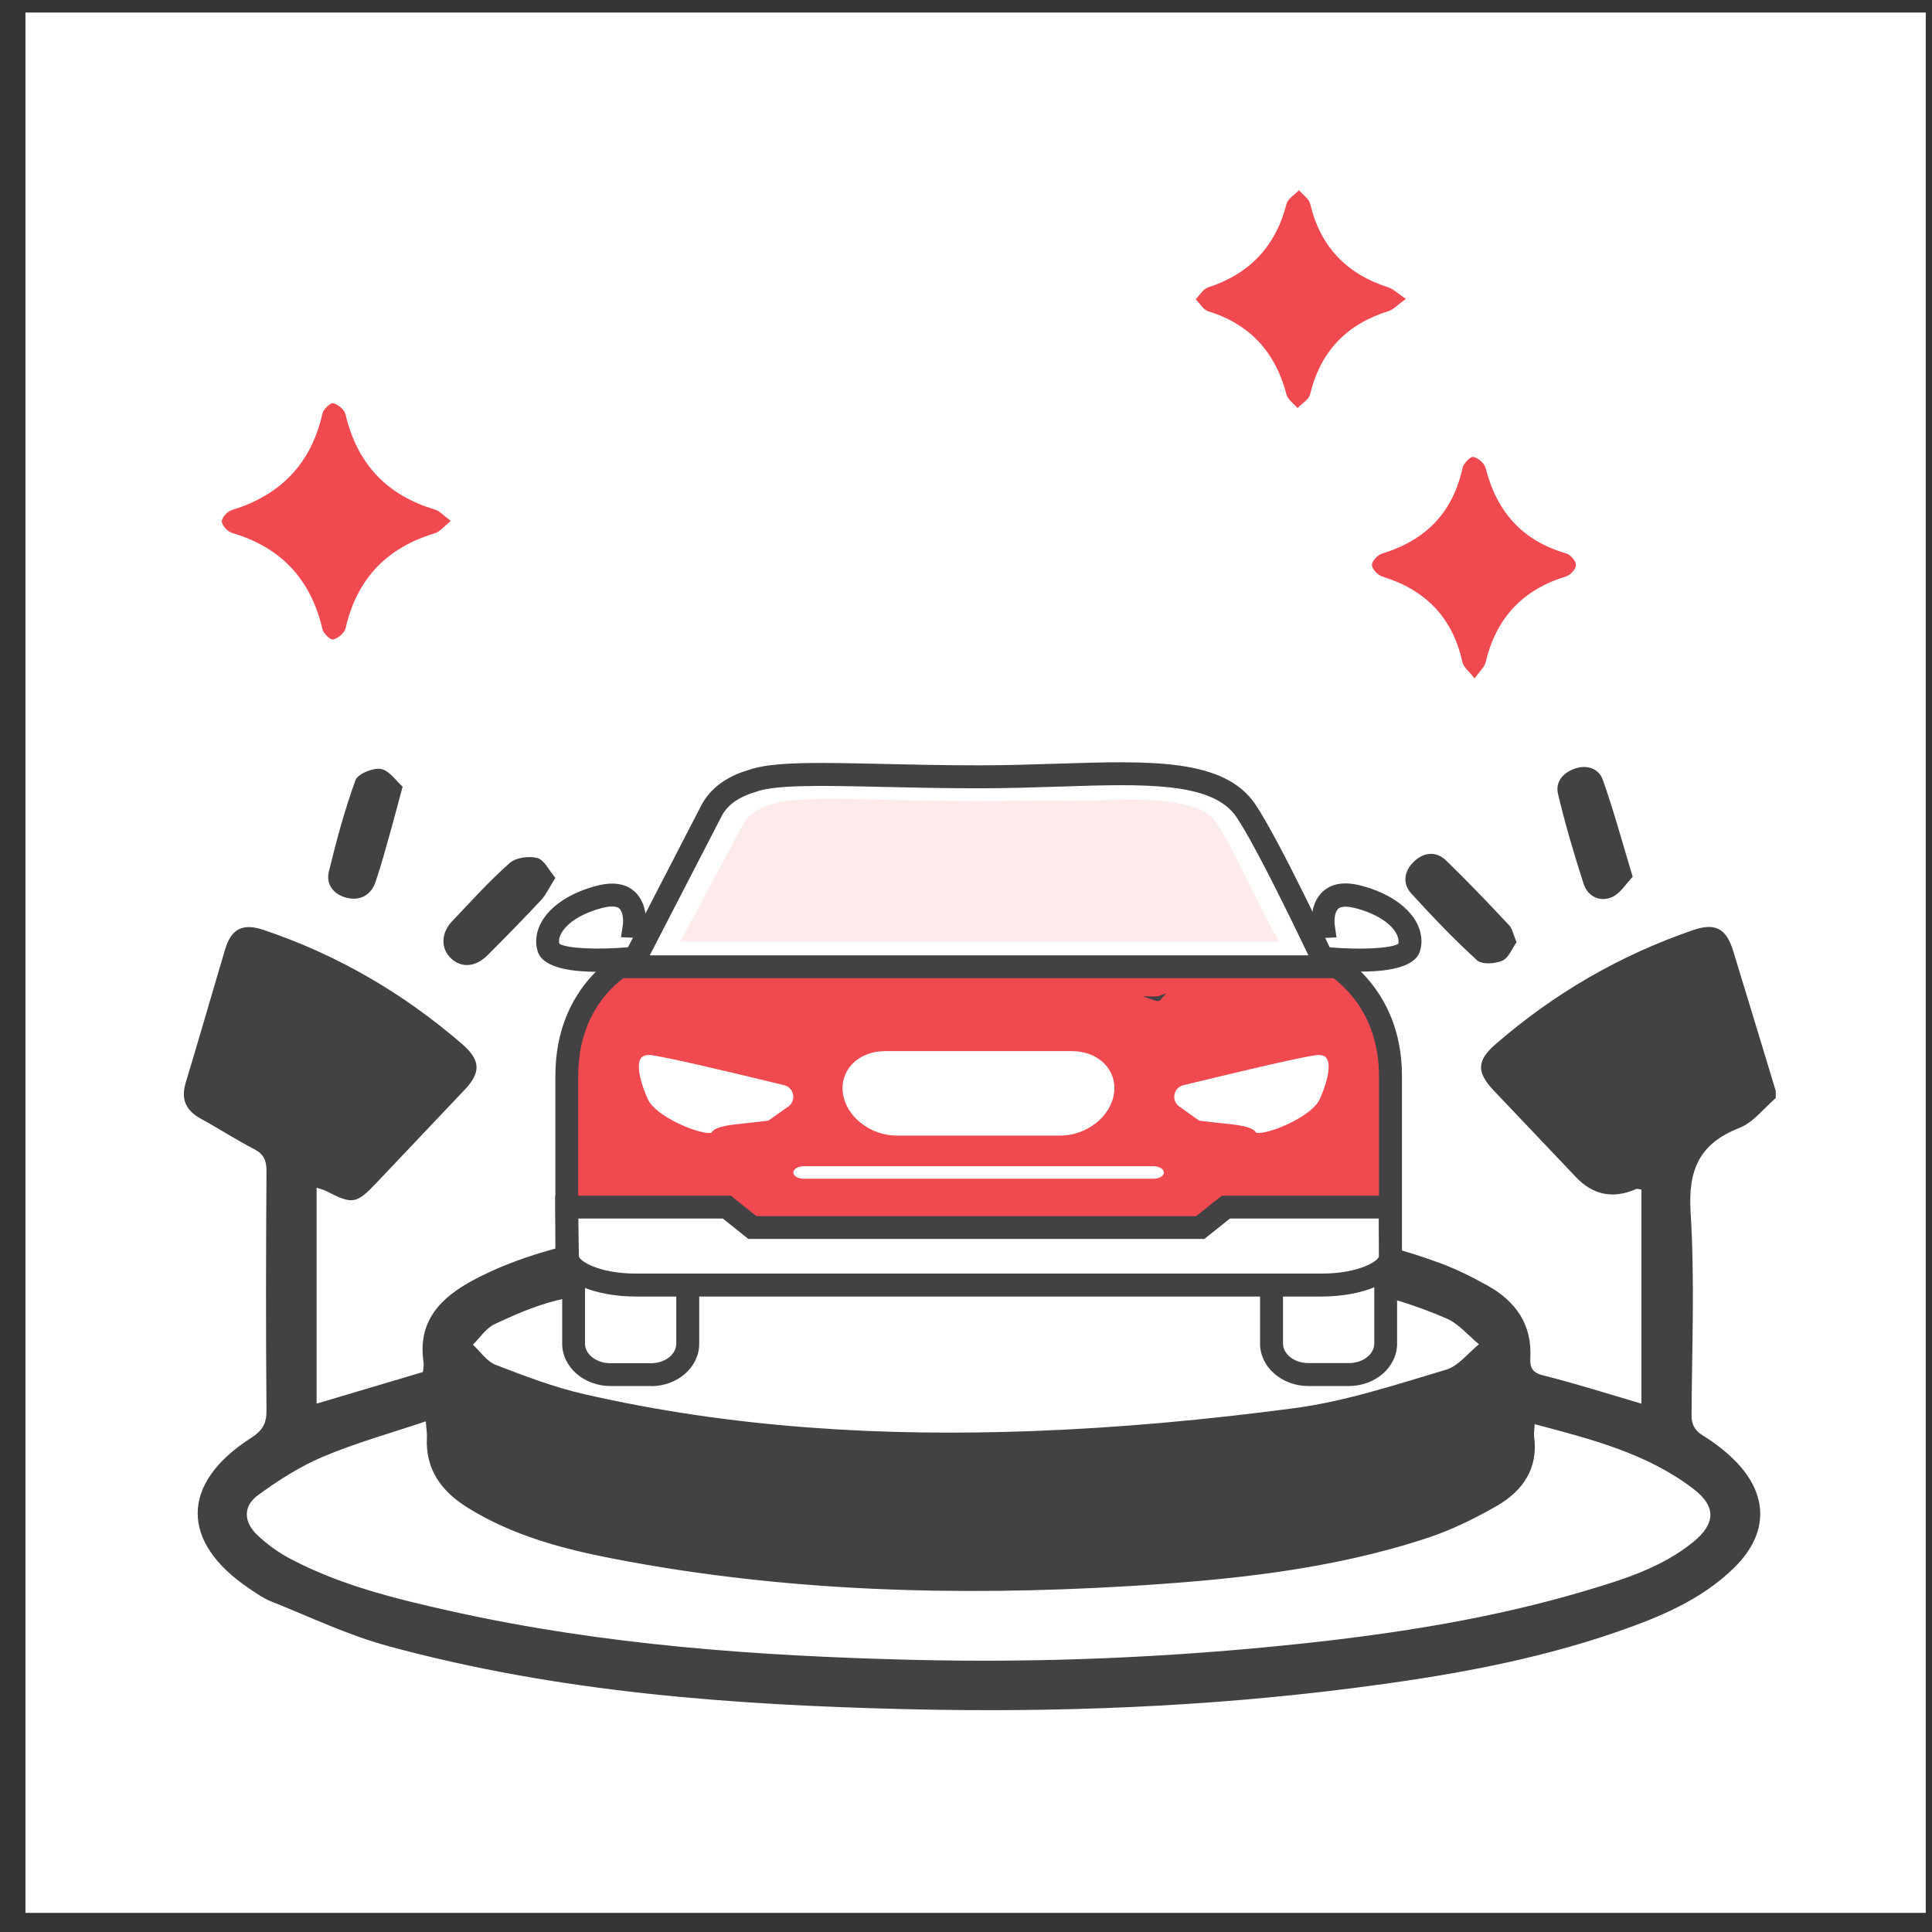 <svg width="61" height="61" viewBox="0 0 61 61" fill="none" xmlns="http://www.w3.org/2000/svg">
<rect x="0" y="0" width="61" height="61" fill="#333333" stroke="none"/>
<rect width="60" height="60" transform="translate(0.803 0.396)" fill="white"/>
<g clip-path="url(#clip0_14283_196441)">
<path d="M56.071 34.665C55.689 34.991 55.359 35.441 54.917 35.613C53.657 36.106 53.296 36.934 53.378 38.267C53.511 40.394 53.421 42.53 53.408 44.666C53.408 44.974 53.498 45.159 53.768 45.326C54.124 45.545 54.467 45.806 54.763 46.102C55.848 47.183 55.848 48.418 54.763 49.49C53.712 50.523 52.383 51.064 51.023 51.535C48.322 52.466 45.517 52.942 42.695 53.302C38.055 53.894 33.389 54.074 28.719 53.967C23.166 53.838 17.634 53.44 12.243 51.969C10.978 51.626 9.778 51.047 8.551 50.558C8.315 50.463 8.101 50.313 7.886 50.167C5.682 48.692 5.691 46.831 7.929 45.399C8.281 45.172 8.418 44.953 8.414 44.533C8.392 42.015 8.397 39.494 8.414 36.976C8.414 36.642 8.332 36.44 8.024 36.282C7.453 35.986 6.913 35.634 6.347 35.325C5.875 35.068 5.704 34.716 5.862 34.189C6.287 32.787 6.69 31.376 7.11 29.969C7.307 29.313 7.672 29.142 8.332 29.364C10.657 30.149 12.741 31.363 14.594 32.967C15.172 33.473 15.194 33.855 14.671 34.408C13.749 35.385 12.822 36.355 11.9 37.332C11.248 38.019 11.137 38.04 10.292 37.602C10.215 37.564 10.129 37.542 9.996 37.5V44.318C11.128 43.979 12.231 43.654 13.354 43.319C13.363 43.22 13.388 43.109 13.371 43.002C13.183 41.711 13.912 40.973 14.932 40.424C16.356 39.661 17.908 39.288 19.478 38.983C20.323 38.82 21.172 38.7 22.102 38.546C22.077 39.112 22.051 39.618 22.029 40.064C20.49 40.403 19.015 40.699 17.561 41.063C16.892 41.23 16.24 41.514 15.614 41.809C15.344 41.938 15.155 42.234 14.932 42.457C15.168 42.676 15.37 42.984 15.648 43.092C16.57 43.448 17.501 43.804 18.462 44.022C23.114 45.086 27.845 45.36 32.592 45.184C35.358 45.081 38.128 44.824 40.873 44.46C42.494 44.245 44.081 43.714 45.659 43.246C46.049 43.13 46.353 42.719 46.696 42.444C46.358 42.165 46.057 41.797 45.672 41.629C43.806 40.815 41.816 40.471 39.813 40.18C39.595 40.146 39.372 40.068 39.162 40.09C37.875 40.236 37.421 39.399 37.073 38.297C37.828 38.379 38.544 38.452 39.26 38.537C41.357 38.79 43.437 39.133 45.431 39.867C45.963 40.06 46.478 40.317 46.971 40.592C47.854 41.085 48.377 41.818 48.317 42.873C48.3 43.19 48.386 43.345 48.742 43.431C49.767 43.688 50.775 44.009 51.825 44.318V37.56C51.761 37.551 51.697 37.525 51.658 37.542C50.929 37.863 50.293 37.734 49.75 37.157C48.892 36.247 48.026 35.347 47.168 34.438C46.611 33.85 46.623 33.486 47.228 32.962C49.068 31.367 51.135 30.166 53.438 29.373C54.154 29.124 54.501 29.305 54.724 30.029C55.175 31.5 55.62 32.971 56.066 34.442V34.661L56.071 34.665ZM13.448 44.876C12.312 45.257 11.231 45.557 10.206 45.991C9.473 46.299 8.783 46.741 8.139 47.213C7.676 47.556 7.689 48.045 8.109 48.452C8.422 48.752 8.787 49.018 9.173 49.22C10.777 50.065 12.531 50.489 14.28 50.879C19.053 51.939 23.904 52.286 28.775 52.406C32.875 52.509 36.97 52.333 41.049 51.9C44.102 51.574 47.121 51.102 50.067 50.223C51.264 49.867 52.464 49.494 53.455 48.692C54.171 48.113 54.188 47.565 53.481 47.02C52.01 45.888 50.247 45.442 48.455 44.966C48.446 45.146 48.425 45.253 48.438 45.356C48.575 46.368 48.077 47.071 47.267 47.543C46.572 47.942 45.839 48.302 45.08 48.555C42.005 49.571 38.801 49.889 35.594 50.082C30.169 50.403 24.757 50.253 19.401 49.22C17.776 48.907 16.18 48.486 14.752 47.594C13.933 47.08 13.427 46.394 13.479 45.377C13.487 45.253 13.461 45.124 13.444 44.876H13.448Z" fill="#424143"/>
<path d="M14.233 16.448C14.019 16.62 13.89 16.791 13.727 16.838C12.2 17.297 11.266 18.284 10.91 19.84C10.875 19.986 10.674 20.153 10.519 20.192C10.434 20.213 10.211 19.999 10.181 19.866C9.816 18.292 8.877 17.284 7.325 16.826C7.187 16.783 7.003 16.585 7.003 16.461C7.003 16.337 7.187 16.144 7.329 16.101C8.868 15.629 9.825 14.634 10.181 13.056C10.211 12.919 10.438 12.709 10.524 12.73C10.678 12.769 10.875 12.936 10.91 13.086C11.274 14.634 12.2 15.633 13.731 16.088C13.886 16.135 14.006 16.281 14.233 16.448Z" fill="#F0494F"/>
<path d="M46.559 21.423C46.384 21.196 46.208 21.067 46.173 20.904C45.865 19.498 45.007 18.623 43.643 18.203C43.502 18.16 43.317 17.963 43.317 17.838C43.317 17.71 43.506 17.517 43.648 17.474C45.016 17.058 45.869 16.183 46.178 14.776C46.208 14.631 46.426 14.408 46.517 14.425C46.667 14.455 46.868 14.626 46.907 14.776C47.254 16.157 48.065 17.075 49.45 17.474C49.587 17.512 49.759 17.714 49.759 17.843C49.759 17.967 49.578 18.16 49.441 18.203C48.069 18.619 47.237 19.519 46.907 20.909C46.873 21.059 46.722 21.188 46.559 21.419V21.423Z" fill="#F0494F"/>
<path d="M44.394 9.432C44.141 9.612 44.008 9.767 43.84 9.823C42.52 10.234 41.692 11.092 41.366 12.447C41.328 12.614 41.105 12.739 40.967 12.884C40.847 12.743 40.663 12.619 40.62 12.46C40.273 11.126 39.475 10.239 38.145 9.827C37.991 9.78 37.884 9.578 37.751 9.449C37.88 9.321 37.987 9.124 38.141 9.076C39.453 8.648 40.277 7.781 40.62 6.439C40.663 6.272 40.877 6.147 41.014 6.006C41.135 6.147 41.328 6.276 41.366 6.435C41.688 7.79 42.515 8.652 43.832 9.072C43.999 9.128 44.136 9.269 44.394 9.441V9.432Z" fill="#F0494F"/>
<path d="M32 39.605H27.338C27.325 39.567 27.304 39.532 27.308 39.502C27.39 39.056 27.334 38.447 27.604 38.207C27.87 37.971 28.466 38.091 28.921 38.074C29.525 38.053 30.13 38.061 30.735 38.027C31.056 38.01 31.241 38.121 31.369 38.417C31.537 38.795 31.751 39.146 31.991 39.601L32 39.605Z" fill="#424143"/>
<path d="M12.711 24.841C12.565 25.386 12.462 25.776 12.355 26.162C12.196 26.724 12.046 27.29 11.858 27.843C11.712 28.263 11.373 28.452 10.944 28.345C10.541 28.246 10.284 27.933 10.382 27.526C10.618 26.552 10.88 25.579 11.223 24.635C11.296 24.434 11.776 24.236 12.025 24.279C12.295 24.326 12.514 24.665 12.715 24.841H12.711Z" fill="#424143"/>
<path d="M51.546 27.687C51.345 27.893 51.165 28.206 50.895 28.326C50.521 28.489 50.131 28.309 50.002 27.91C49.698 26.971 49.419 26.023 49.192 25.067C49.102 24.698 49.338 24.402 49.719 24.269C50.11 24.132 50.478 24.269 50.603 24.613C50.946 25.573 51.212 26.564 51.551 27.687H51.546Z" fill="#424143"/>
<path d="M47.88 29.755C47.743 29.944 47.636 30.244 47.43 30.334C47.203 30.433 46.786 30.458 46.632 30.317C45.903 29.652 45.221 28.936 44.556 28.207C44.273 27.894 44.334 27.512 44.629 27.216C44.947 26.903 45.341 26.86 45.663 27.173C46.345 27.834 47.001 28.524 47.653 29.219C47.756 29.331 47.781 29.511 47.884 29.755H47.88Z" fill="#424143"/>
<path d="M17.535 27.718C17.351 28.005 17.248 28.241 17.081 28.421C16.532 29.009 15.97 29.583 15.4 30.154C15.014 30.54 14.568 30.57 14.238 30.257C13.916 29.952 13.916 29.463 14.276 29.086C14.868 28.46 15.447 27.821 16.09 27.25C16.287 27.075 16.703 27.019 16.969 27.092C17.188 27.152 17.334 27.482 17.54 27.722L17.535 27.718Z" fill="#424143"/>
<path d="M41.182 36.227H42.713C43.288 36.227 43.751 36.617 43.751 37.097V42.419C43.751 42.959 43.232 43.397 42.589 43.397H41.311C40.667 43.397 40.148 42.959 40.148 42.419V39.812V37.097C40.148 36.617 40.612 36.227 41.186 36.227H41.182Z" fill="white"/>
<path d="M42.589 43.762H41.311C40.47 43.762 39.784 43.162 39.784 42.42V37.098C39.784 36.42 40.41 35.867 41.182 35.867H42.713C43.485 35.867 44.111 36.42 44.111 37.102V42.424C44.111 43.162 43.429 43.762 42.584 43.762H42.589ZM41.182 36.588C40.818 36.588 40.509 36.819 40.509 37.098V42.42C40.509 42.759 40.869 43.037 41.311 43.037H42.589C43.031 43.037 43.391 42.759 43.391 42.42V37.098C43.391 36.819 43.082 36.588 42.713 36.588H41.182Z" fill="#424143"/>
<path d="M18.11 41.197V39.812V37.097C18.11 36.617 18.573 36.227 19.148 36.227H20.679C21.254 36.227 21.717 36.617 21.717 37.097V42.423C21.717 42.964 21.198 43.401 20.555 43.401H19.277C18.634 43.401 18.115 42.964 18.115 42.423V40.794" fill="white"/>
<path d="M20.555 43.762H19.277C18.436 43.762 17.75 43.162 17.75 42.42V37.098C17.75 36.42 18.376 35.867 19.148 35.867H20.679C21.451 35.867 22.077 36.42 22.077 37.102V42.428C22.077 43.166 21.395 43.766 20.555 43.766V43.762ZM18.471 41.198V42.424C18.471 42.763 18.831 43.042 19.272 43.042H20.55C20.992 43.042 21.352 42.767 21.352 42.424V37.098C21.352 36.819 21.044 36.588 20.675 36.588H19.144C18.779 36.588 18.471 36.819 18.471 37.098V41.198Z" fill="#424143"/>
<path d="M43.9 33.977C43.9 31.288 41.88 30.311 41.88 30.311H19.915C19.915 30.311 17.895 31.241 17.895 33.977V39.513H43.9V33.977Z" fill="#F0494F"/>
<path d="M44.26 39.873H17.535V33.972C17.535 31.039 19.675 30.023 19.765 29.98L19.838 29.945H41.966L42.039 29.98C42.129 30.023 44.265 31.09 44.265 33.968V39.869L44.26 39.873ZM18.256 39.153H43.54V33.976C43.54 31.802 42.125 30.863 41.79 30.674H20.001C19.675 30.855 18.256 31.759 18.256 33.976V39.153Z" fill="#424143"/>
<path d="M20.027 29.25C20.027 29.25 20.216 27.994 18.959 28.311C17.703 28.624 17.141 29.379 17.33 29.941C17.518 30.507 20.036 30.254 20.036 30.254L20.777 29.285L20.023 29.25H20.027Z" fill="white"/>
<path d="M18.861 30.683C17.514 30.683 17.085 30.361 16.982 30.057C16.884 29.761 16.922 29.431 17.09 29.122C17.381 28.595 18.029 28.17 18.869 27.96C19.367 27.835 19.761 27.9 20.04 28.153C20.276 28.367 20.361 28.668 20.387 28.908L21.485 28.959L20.224 30.602L20.07 30.619C19.602 30.666 19.199 30.687 18.861 30.687V30.683ZM17.66 29.795C17.874 29.945 18.852 29.993 19.843 29.907L20.07 29.611L19.607 29.59L19.667 29.195C19.684 29.075 19.675 28.792 19.555 28.685C19.439 28.582 19.186 28.625 19.045 28.659C18.41 28.818 17.917 29.118 17.724 29.465C17.677 29.551 17.63 29.671 17.66 29.791V29.795Z" fill="#424143"/>
<path d="M41.783 29.248C41.783 29.248 41.594 27.992 42.85 28.309C44.107 28.622 44.669 29.377 44.48 29.939C44.291 30.505 41.774 30.252 41.774 30.252L41.032 29.283L41.787 29.248H41.783Z" fill="white"/>
<path d="M42.949 30.681C42.606 30.681 42.207 30.66 41.739 30.613L41.585 30.596L40.324 28.953L41.422 28.902C41.448 28.662 41.529 28.366 41.769 28.147C42.048 27.894 42.443 27.83 42.94 27.954C43.781 28.164 44.428 28.589 44.72 29.116C44.887 29.425 44.926 29.755 44.827 30.051C44.724 30.356 44.3 30.677 42.953 30.677L42.949 30.681ZM41.967 29.91C42.957 29.995 43.935 29.944 44.15 29.798C44.175 29.678 44.132 29.554 44.085 29.472C43.896 29.125 43.403 28.825 42.764 28.666C42.623 28.632 42.374 28.589 42.254 28.692C42.13 28.803 42.125 29.086 42.142 29.206L42.198 29.596L41.739 29.618L41.967 29.914V29.91Z" fill="#424143"/>
<path d="M39.342 25.596C38.232 23.945 34.908 24.524 30.899 24.524C27.365 24.524 24.71 24.293 23.728 24.661C23.197 24.816 22.708 25.116 22.463 25.596L19.916 30.524H41.881C41.881 30.524 40.114 26.741 39.342 25.596Z" fill="white"/>
<path d="M42.447 30.884H19.324L22.142 25.429C22.412 24.91 22.918 24.524 23.613 24.318C24.363 24.039 25.855 24.074 27.914 24.121C28.802 24.142 29.814 24.164 30.894 24.164C31.761 24.164 32.588 24.138 33.386 24.112C36.332 24.018 38.656 23.941 39.638 25.399C40.414 26.557 42.13 30.219 42.203 30.373L42.443 30.888L42.447 30.884ZM20.508 30.163H41.311C40.8 29.096 39.621 26.66 39.042 25.802C38.288 24.678 36.135 24.747 33.416 24.837C32.61 24.863 31.778 24.889 30.899 24.889C29.805 24.889 28.793 24.867 27.901 24.846C25.984 24.803 24.47 24.768 23.857 25.004L23.831 25.013C23.48 25.116 23.008 25.33 22.785 25.768L20.512 30.168L20.508 30.163Z" fill="#424143"/>
<g opacity="0.12">
<path d="M40.388 29.729H21.477L23.466 26.02C23.659 25.66 24.067 25.48 24.375 25.394H24.388L24.401 25.385C24.787 25.244 25.598 25.227 26.262 25.227C26.674 25.227 27.142 25.235 27.643 25.244C27.763 25.244 27.883 25.248 28.003 25.252C28.801 25.269 29.706 25.291 30.684 25.291H30.709C31.241 25.291 31.76 25.291 32.245 25.282C32.476 25.282 32.699 25.282 32.914 25.278C33.068 25.278 33.214 25.278 33.36 25.278C33.776 25.278 34.166 25.274 34.526 25.274C35.096 25.274 37.695 25.042 38.343 25.9C38.857 26.577 39.625 28.391 40.393 29.742L40.388 29.729Z" fill="#F0494F"/>
</g>
<path d="M36.04 40.575H41.743C42.936 40.575 43.905 40.167 43.905 39.666C43.905 39.164 43.896 38.499 43.896 38.113H38.712L37.905 38.757H23.767L22.96 38.113H17.904C17.904 38.516 17.926 39.666 17.926 39.666C17.926 40.167 18.895 40.575 20.087 40.575H36.048H36.04Z" fill="white"/>
<path d="M41.739 40.936H20.074C18.822 40.936 17.553 40.498 17.553 39.666C17.553 39.628 17.531 38.517 17.531 38.114V37.754H23.076L23.882 38.397H37.768L38.574 37.754H44.248V38.114C44.248 38.294 44.248 38.534 44.248 38.792C44.248 39.083 44.252 39.401 44.252 39.666C44.252 40.498 42.983 40.936 41.731 40.936H41.739ZM18.26 38.474C18.265 38.968 18.277 39.649 18.277 39.658C18.277 39.804 18.895 40.211 20.074 40.211H41.739C42.919 40.211 43.536 39.804 43.536 39.666C43.536 39.401 43.536 39.088 43.532 38.796C43.532 38.684 43.532 38.577 43.532 38.474H38.832L38.026 39.118H23.629L22.823 38.474H18.256H18.26Z" fill="#424143"/>
<path d="M25.375 37.217C25.195 37.217 25.049 37.127 25.049 37.02C25.049 36.912 25.195 36.822 25.375 36.822H36.422C36.602 36.822 36.748 36.912 36.748 37.02C36.748 37.127 36.602 37.217 36.422 37.217H25.375Z" fill="white"/>
<path d="M24.26 35.382C24.037 35.412 23.826 35.433 23.629 35.455C23.003 35.519 22.591 35.562 22.459 35.764C22.459 35.764 22.441 35.772 22.386 35.772C21.948 35.772 20.7 35.232 20.46 34.717C20.25 34.263 20.091 33.697 20.216 33.448C20.233 33.413 20.284 33.31 20.49 33.31C20.524 33.31 20.559 33.31 20.593 33.319C21.163 33.396 23.419 33.937 24.757 34.263C25.075 34.34 25.152 34.751 24.886 34.94L24.26 35.382Z" fill="white"/>
<path d="M37.862 35.382C38.085 35.412 38.296 35.433 38.493 35.455C39.119 35.519 39.531 35.562 39.663 35.764C39.663 35.764 39.681 35.772 39.736 35.772C40.174 35.772 41.422 35.232 41.662 34.717C41.872 34.263 42.031 33.697 41.906 33.448C41.889 33.413 41.838 33.31 41.632 33.31C41.598 33.31 41.563 33.31 41.529 33.319C40.959 33.396 38.703 33.937 37.365 34.263C37.048 34.34 36.97 34.751 37.236 34.94L37.862 35.382Z" fill="white"/>
<path d="M33.476 35.855H28.317C27.48 35.855 26.717 35.259 26.614 34.521C26.511 33.784 27.103 33.188 27.939 33.188H33.849C34.685 33.188 35.277 33.784 35.174 34.521C35.071 35.259 34.307 35.855 33.471 35.855H33.476Z" fill="white"/>
<path d="M36.558 31.53C36.558 31.53 36.541 31.534 36.532 31.53C36.536 31.53 36.541 31.53 36.545 31.53H36.558C36.558 31.53 36.571 31.53 36.579 31.525C36.579 31.525 36.579 31.525 36.575 31.525C36.571 31.525 36.562 31.525 36.558 31.525" fill="#F0494F"/>
<path d="M36.541 31.608C36.541 31.608 36.52 31.608 36.511 31.603L36.078 31.462H36.546L36.824 31.363L36.61 31.599H36.588C36.588 31.599 36.58 31.599 36.576 31.599H36.563C36.563 31.599 36.546 31.603 36.537 31.603L36.541 31.608Z" fill="#424143"/>
</g>
<defs>
<clipPath id="clip0_14283_196441">
<rect width="50.269" height="48" fill="white" transform="translate(5.803 5.992)"/>
</clipPath>
</defs>
</svg>
